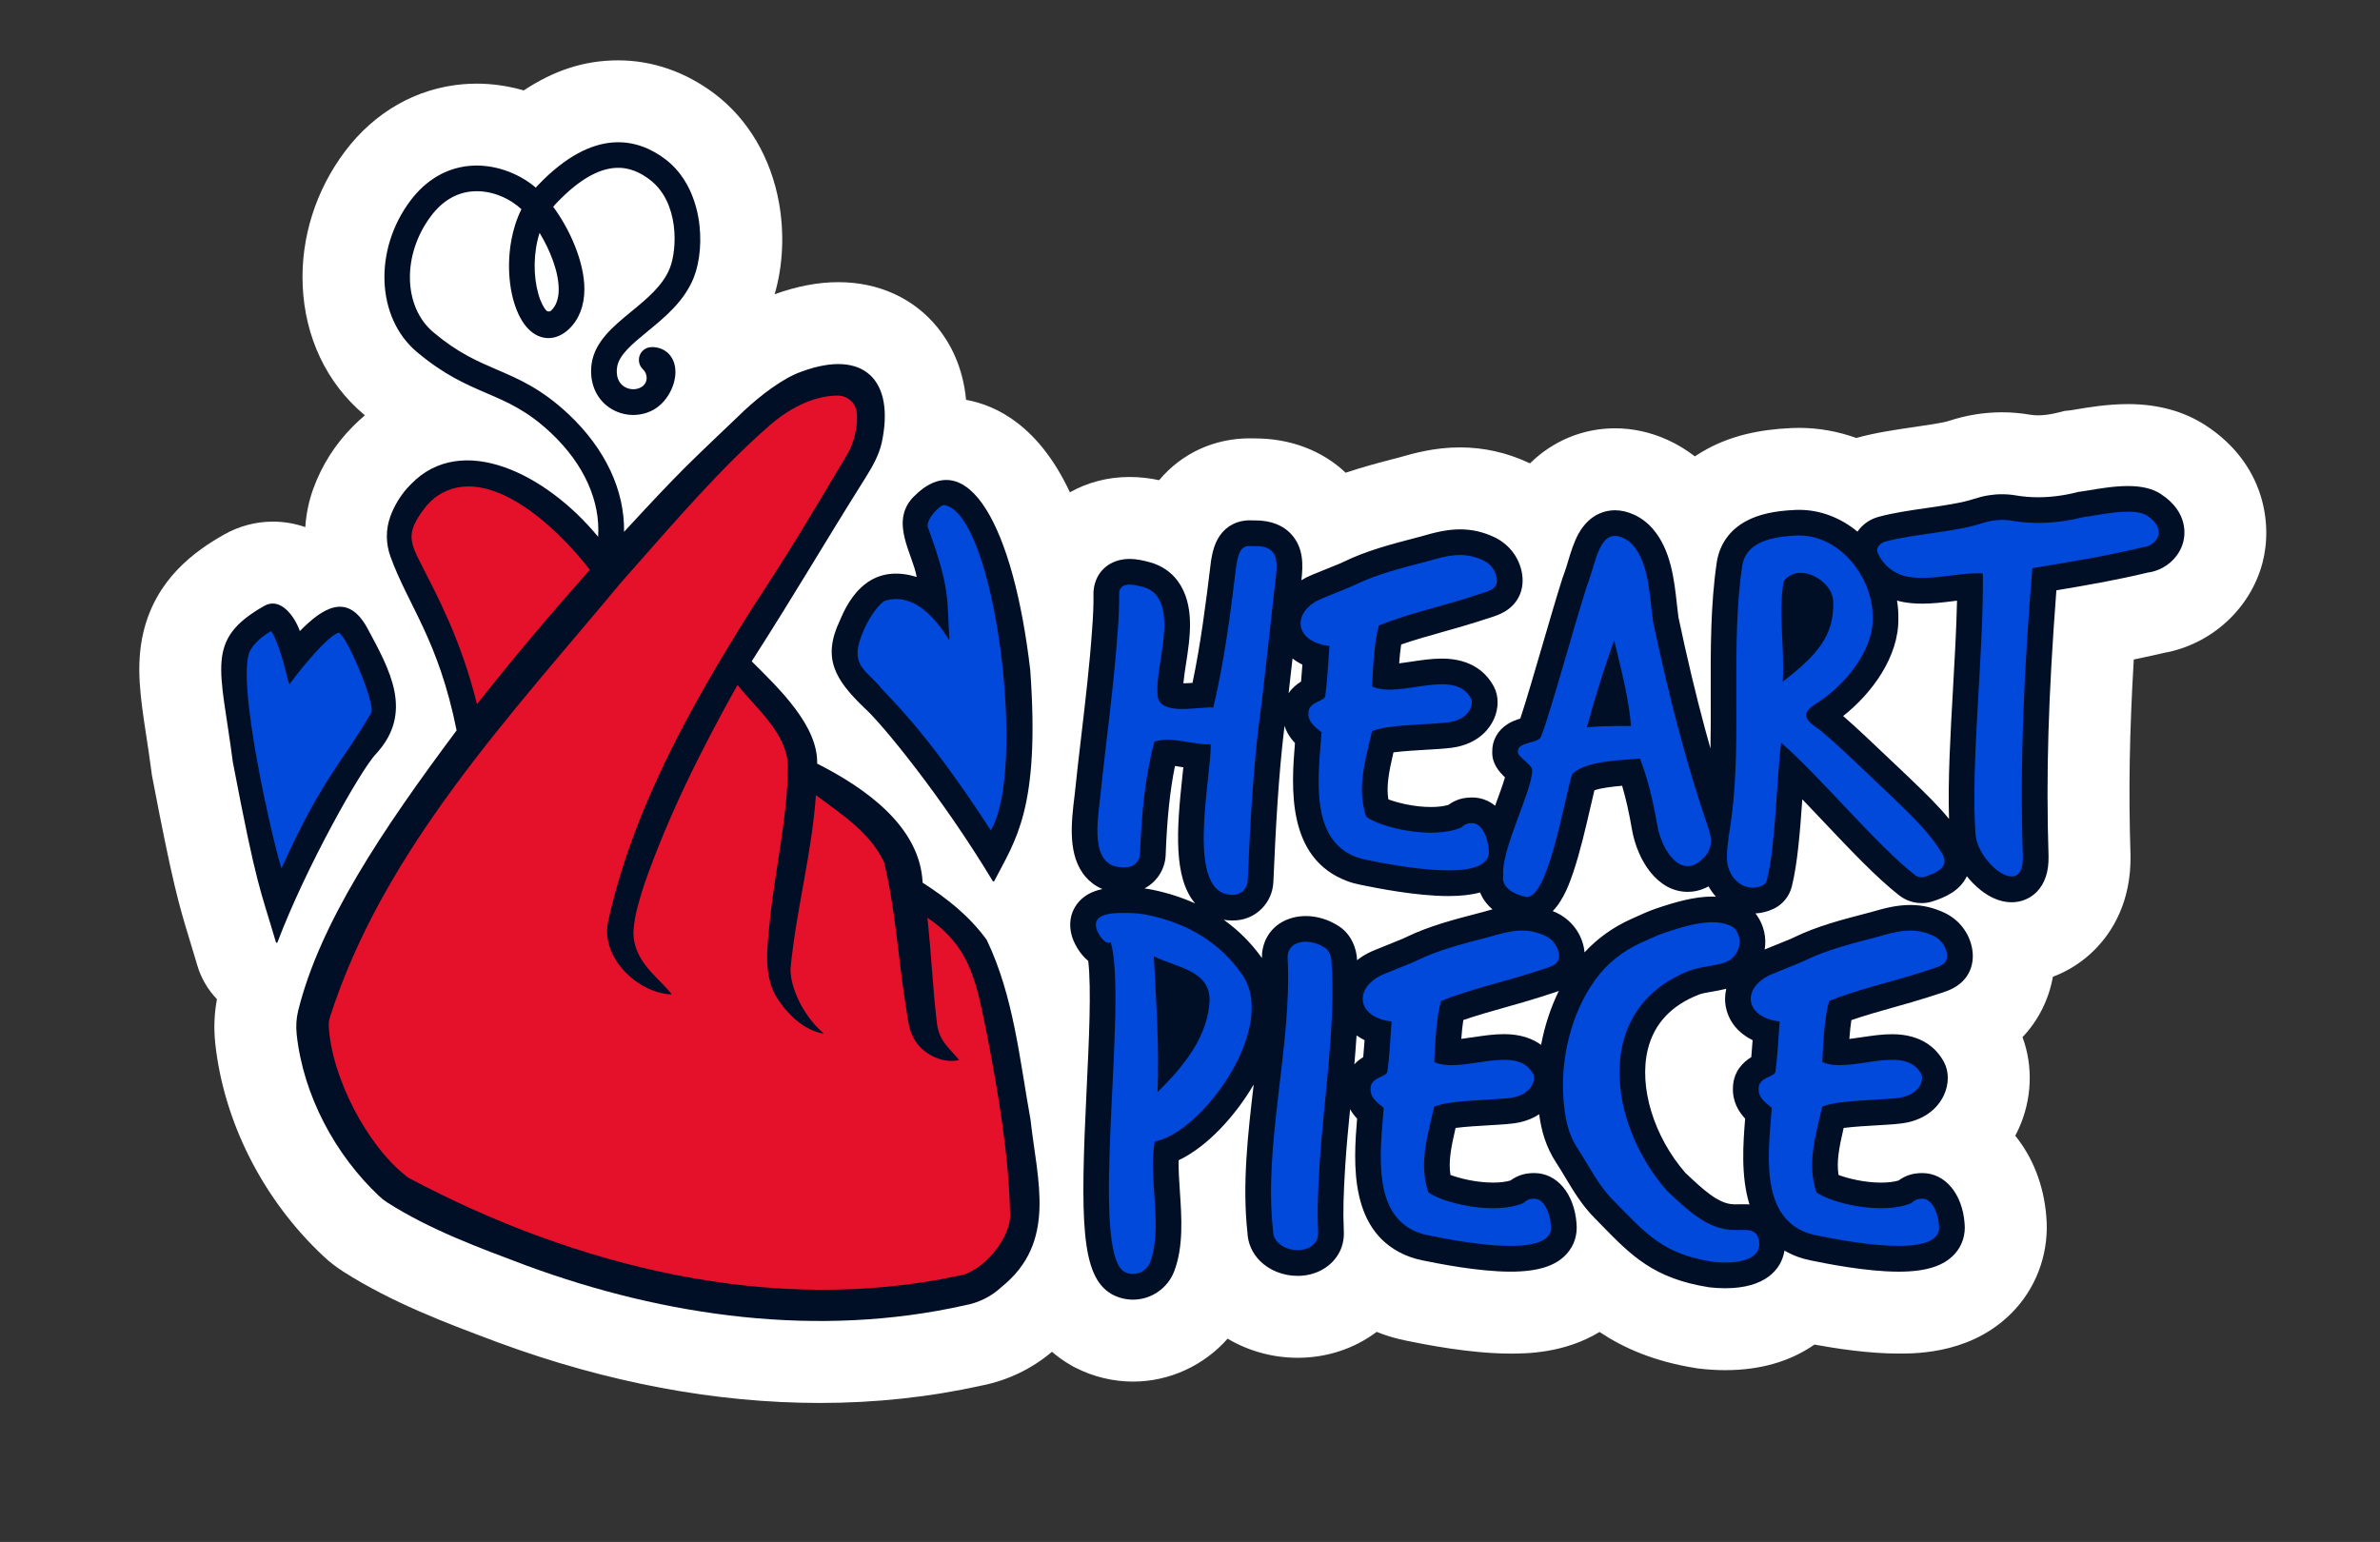 <?xml version="1.0" encoding="UTF-8"?><svg id="Ebene_1" xmlns="http://www.w3.org/2000/svg" viewBox="0 0 1161.57 752.68"><rect x="0" y="0" width="1161.57" height="752.68" fill="#333333" stroke="none"/><defs><style>.cls-1{fill:#e5102a;}.cls-1,.cls-2,.cls-3,.cls-4{stroke-width:0px;}.cls-2{fill:#000f26;}.cls-3{fill:#fff;}.cls-4{fill:#0049db;}</style></defs><g id="HeartPieceLogo_ohneSlogan"><path class="cls-3" d="M1076.62,207.73c-10.61-6.95-23.4-10.48-38.01-10.48-10,0-19.4,1.58-25.62,2.63-.87.15-1.71.29-2.35.39l-3.14.34-3.47.87c-3.34.83-6.48,1.26-9.33,1.26-1.41,0-2.81-.11-4.05-.33-4.45-.77-9.01-1.16-13.55-1.16-8.79,0-17.58,1.43-26.11,4.26-2.78.91-11.48,2.17-16.68,2.92-8.85,1.28-18.88,2.73-28.34,5.35,0,0,0,0,0,0-8.99-3.23-18.43-4.92-27.92-4.92-1.2,0-2.41.03-3.63.08-16.43.73-29.44,3.92-40.94,10.05-2.19,1.17-4.29,2.43-6.3,3.78-4.1-3.18-8.56-5.89-13.23-8.01-8.32-3.78-16.99-5.69-25.76-5.69-15.75,0-30.37,6.19-41.48,17.12-.16-.07-.32-.15-.47-.22-10.71-5.03-22.04-7.58-33.67-7.58-12.4,0-22.46,2.82-29.88,4.95l-2.15.56c-7.16,1.86-15.33,4-23.78,6.85-11.47-10.84-27-16.75-44.3-16.75-.09,0-.19,0-.28,0-.74-.03-1.49-.04-2.22-.04-17.47,0-33.33,7.38-44.24,20.43-4.19-.88-9.04-1.56-14.44-1.56-10.71,0-20.62,2.69-29.11,7.47-15.11-32.26-35.61-42.42-50.67-45.13-1.55-16.23-7.78-27.69-13.87-35.23-11.58-14.32-28.8-22.21-48.49-22.21-9.83,0-20.29,1.99-31.09,5.91,4.04-13.68,4.84-29.56,2.15-44.59-3.94-22.02-15.11-40.94-31.43-53.27-14.12-10.68-30.39-16.32-47.03-16.32s-31.37,4.92-46.12,14.68c-7.51-2.17-15.28-3.31-23-3.31-2.24,0-4.5.1-6.71.29-22.67,1.95-43.09,13.58-57.5,32.73-14.31,19.01-21.66,42.26-20.69,65.45,1.06,25.33,11.71,47.75,29.98,63.11.13.11.26.22.38.32-2.03,1.71-3.99,3.53-5.89,5.47-8.46,8.45-15.11,18.89-19.23,30.21-2.23,6.1-3.54,12.46-3.96,18.89-5.05-1.76-10.38-2.68-15.9-2.68-8.29,0-16.55,2.21-23.89,6.4-13.88,7.88-33.03,21.39-39.24,47.65-3.82,16.18-1.42,31.93,1.37,50.18.87,5.72,1.77,11.63,2.64,18.32l.15,1.19.23,1.18c9.69,50.72,12.77,61.59,18.27,79.52,1.11,3.61,2.25,7.34,3.62,12.03,1.86,6.39,5.22,12.05,9.63,16.64-1.3,6.91-1.6,14.02-.86,21.18v.12c4.11,38.61,23.37,76.58,52.85,104.18,2.93,2.75,6.15,5.26,9.63,7.48,23.82,15.19,50.03,25.01,73.15,33.68l2.6.98c53.17,19.56,105.98,29.48,156.94,29.48,27.03,0,53.56-2.86,78.86-8.49,12.75-2.5,24.55-8.17,34.37-16.49,2.7,2.33,5.7,4.51,9.06,6.45l1.5.87,1.15.56c8.59,4.36,18.2,6.67,27.83,6.67,17.91,0,34.69-7.94,46.18-20.95,10.16,6.03,22.03,9.33,34.19,9.33,14.36,0,27.78-4.53,38.55-12.65.75.3,1.5.59,2.26.87,3.79,1.4,7.79,2.52,12.23,3.43,8.44,1.72,30.87,6.3,50.87,6.3,7.26,0,26.1,0,43.41-10.55,11.81,7.86,26.63,14.39,46.96,17.63l1.2.19,1.19.13c4.01.45,8.05.69,12.01.69,17.01,0,31.64-4.2,43.52-12.49,10.8,1.98,26.6,4.39,41.12,4.39,9.29,0,37.54,0,57.29-22.1,10.87-12.16,16.23-28.51,14.76-44.91-1.24-15.38-6.71-28.92-15.15-39.32.56-1.05,1.09-2.12,1.59-3.21,6.6-14.4,7.23-30.7,1.95-44.91,7.76-8.17,12.87-18.43,14.83-29.49,7.71-2.88,14.75-7.43,20.68-13.47,8.08-8.23,17.63-22.9,17.2-46.03l-.02-.7c-.96-30.11-.5-59,1.62-94.66,4.75-.97,9.59-2.02,14.56-3.19,23.13-4.06,42.35-21.48,48.27-44.05,5.05-19.23.85-48.3-27.6-66.94Z"/><path class="cls-2" d="M183.38,368.13c-7.27,7.69-34.02,54.96-47.94,91.8-.15.37-.69.35-.79-.04-7.63-26.17-9.02-25.14-21.01-87.89-5.96-46.05-13.87-59.68,15.34-76.25,7.53-4.32,14.43,4.23,17.38,12.28,11.01-11.18,23.13-19.16,32.83-1.6,10.95,20.37,23.08,41.4,4.19,61.7Z"/><path class="cls-2" d="M485.28,430.03c-.16.31-.59.33-.77.03-24.91-41.35-54.43-77.25-62.62-84.48-14.39-13.83-20.72-24.35-11.98-42.7,7.45-18.29,19.73-26.68,37.48-21.25-1.87-11.1-13.2-26.72-1.8-38.85,26.74-27.44,49.14,14.57,57.23,84.34,4.9,67.99-7.43,83.16-17.55,102.92Z"/><path class="cls-2" d="M502.99,546.79c-5.34-29.54-8.29-60.73-21.45-88.05-8.57-11.78-19.42-20.24-31.25-27.88-1.26-27.48-27.99-46.21-51.47-58.11.46-18.3-18.12-36.22-31.95-49.94,22.74-35.54,33.01-53.72,55.41-89.42,3.38-5.37,6.73-11.2,8.06-17.33,6.54-30.46-8.68-45.91-39.06-34.69-9.33,3.18-20.67,12.16-27.86,18.86-27.02,25.88-29.65,27.69-58.85,59.38.32-20.19-9.08-40.47-27.06-57.39-13.2-12.42-24.21-17.16-34.86-21.73-9.87-4.25-19.2-8.24-31.14-18.3-14.82-12.45-15.32-37.94-1.14-56.77,5.48-7.27,12.23-11.31,20.03-11.99,10.01-.84,19,3.93,24.07,8.69-2.44,4.96-3.93,10-4.81,14.59-.89,4.6-1.18,8.74-1.23,11.89-.22,13.6,3.42,25.88,9.49,32.03,5.78,5.83,13.47,5.88,19.63.11,5.01-4.7,7.65-11.46,7.66-19.57,0-13.26-7.04-29.15-15.21-40.23.55-.7,1.15-1.37,1.77-2.01,22.67-23.64,36.72-17.75,45.32-11.25,14.45,10.92,13.51,33.88,9.84,43.18-3.37,8.53-11.22,14.98-18.81,21.21-8.78,7.2-17.85,14.65-19.38,25.53-1.23,8.83,2,16.82,8.66,21.36,6.41,4.39,14.9,4.79,21.6,1.02,7.5-4.2,12.24-14.62,10.15-22.28-1.42-5.21-5.71-8.37-11.21-8.27-3.49.06-6.21,2.93-6.13,6.41.03,1.74.78,3.28,1.95,4.4,2.34,2.23,2.55,5.99.1,8.11-.32.27-.64.5-.99.69-2.54,1.44-5.93,1.26-8.41-.44-2.71-1.85-3.89-5.14-3.3-9.28.84-6.02,7.36-11.37,14.91-17.58,8.42-6.9,17.96-14.73,22.53-26.29,6.03-15.26,4.53-43.82-13.96-57.78-13.18-9.96-34.63-15.88-61.92,12.57-.42.44-.83.89-1.24,1.34-8.88-7.55-21.01-11.59-32.15-10.63-11.36.98-21.38,6.84-28.98,16.93-18.12,24.07-16.74,57.23,3.09,73.91,13.36,11.25,23.99,15.81,34.26,20.23,10.1,4.35,19.63,8.43,31.22,19.34,16.08,15.14,24.14,33.15,22.99,50.67-25.24-30.71-66.49-51.36-91.31-25.71-4.98,4.91-8.21,10.61-10.1,15.81-2.31,6.29-2.23,13.21.04,19.5,8.71,24.09,23.39,40.53,32.3,84.9-36.55,48.98-66.74,94.09-77.32,136.84-.92,3.74-1.14,7.61-.74,11.42,3.16,29.76,18.8,59,40.43,79.23,1.15,1.09,2.42,2.06,3.76,2.93,21,13.39,44.88,22.15,68.06,30.85,67.98,25.01,142.56,35.38,213.89,19.36,6.74-1.24,12.87-4.28,17.85-8.92,27.11-21.81,17.52-51.69,14.2-81.44ZM263.35,113.65c5.06,8.37,9.32,18.88,9.33,27.53,0,4.61-1.24,8.12-3.69,10.41,0,0-.02,0-.03.02-.69.65-1.81.58-2.43-.14-1.07-1.23-2.58-3.69-3.84-8.17-2.4-8.63-2.47-19.77.66-29.64Z"/><path class="cls-2" d="M1054.7,241.19c-4.05-2.65-9.31-3.94-16.09-3.94s-13.78,1.2-18.99,2.07c-1.73.29-3.36.57-4.21.66l-.85.09-.83.21c-6.51,1.63-12.91,2.45-19.03,2.45-3.72,0-7.37-.31-10.86-.91-2.2-.38-4.47-.57-6.74-.57-4.51,0-9.06.75-13.52,2.23-6.1,2.02-14.97,3.3-23.54,4.54-8.05,1.16-16.37,2.37-23.37,4.31-4.17,1.16-7.75,3.72-10.12,7.17-8.36-6.89-18.29-10.63-28.49-10.63-.62,0-1.24.01-1.86.04-10.26.45-17.85,2.16-23.88,5.38-7.87,4.2-12.84,10.98-14.35,19.61l-.05.3c-3.12,20.73-3.06,43.21-2.99,64.95.03,8.69.05,17.52-.13,26.22-.93-3.29-1.86-6.64-2.78-10.06-4.34-16.12-8.67-34.27-12.84-53.97-.28-1.98-.52-4.18-.77-6.5-1.3-11.81-2.91-26.5-11.8-36.75-2.56-2.95-5.73-5.34-9.18-6.9-3.09-1.4-6.19-2.12-9.22-2.12-4.27,0-12.26,1.49-17.8,11.45-2.31,4.17-3.76,9-5.04,13.26-.6,2-1.16,3.89-1.73,5.43l-.14.38c-.32.86-.68,1.83-1.02,2.9-2.6,8.16-6.18,20.39-9.63,32.22-3.91,13.38-8.24,28.23-10.86,36.04-1.85.56-3.95,1.3-6.03,2.58-5.02,3.1-7.81,8.16-7.66,13.76-.15,5.74,3.48,9.78,6.22,12.35-1.1,3.78-3.18,9.39-4.69,13.49-.04.12-.09.24-.13.36-3.18-2.58-6.98-4.02-11.17-4.02-.14,0-.28,0-.43,0-3.82.09-7.27.79-11.24,3.63-2.2.66-5.14,1.02-8.46,1.02-8.18,0-16.25-2.03-20.81-3.73-1.01-6.32.14-12.85,2.49-22.95,5.05-.65,12.09-1.05,16.14-1.28,7.24-.42,11.85-.71,15.18-1.46,11.18-2.51,15.85-9.43,17.64-13.33,2.49-5.43,2.5-11.43.03-16.06-3.32-6.22-10.42-13.64-25.36-13.64-4.94,0-9.88.74-14.65,1.45-2.15.32-4.25.64-6.19.86.24-3.29.55-6.37.98-9.19,6.36-2.21,13.79-4.31,21.03-6.35,5.73-1.61,11.14-3.14,16.09-4.73l.17-.05.17-.06c1.45-.51,2.85-.94,4.21-1.36,3.83-1.18,7.45-2.29,10.74-4.77,5.35-4.04,7.74-10.38,6.56-17.39-1.29-7.71-6.37-14.33-13.57-17.71-5.42-2.55-10.87-3.78-16.67-3.78-6.98,0-13.24,1.79-19.3,3.53l-2.65.69c-11.08,2.89-23.63,6.16-34.53,11.47-.91.44-1.58.75-2.17.99l-13.33,5.42c-2.1.85-3.84,1.73-5.44,2.71.85-7.55,1.04-15.64-4.69-22.14-4.12-4.68-10.18-7.05-18.01-7.05-.32,0-.65,0-.99.01-.52-.03-1.02-.05-1.51-.05-6.06,0-11.23,2.63-14.58,7.42-2.65,3.79-3.66,8.26-4.3,12.12l-.04.27-.03.27c-2.56,21.11-5.04,40.4-9,59.27-1.54.11-3.06.21-4.46.22.25-2.9.79-6.34,1.31-9.71,1.99-12.78,4.48-28.68-4.16-40.36-3.14-4.25-7.81-7.42-13.16-8.92-3.18-.89-6.63-1.72-10.27-1.72-9.66,0-16.71,6.21-17.54,15.46l-.05.6v.6c.05,6.26-.15,11.08-.73,18.43v.12c-1.14,16.32-3.25,34.29-5.28,51.66-1.15,9.79-2.23,19.03-3.15,28.01l-.07.56c-1.61,13.18-3.6,29.59,5.58,39.95,1.77,2,4.37,4.21,8,5.75-4.79,1-9.24,3.08-12.4,7.31-3.29,4.4-4.17,9.99-2.47,15.74.82,2.77,3.41,8.32,7.96,12.04,1.59,13.54.34,39.34-.78,62.49-3.12,64.35-2.89,91.42,12.18,100.12l.33.19.22.11c3.05,1.59,6.47,2.42,9.9,2.42,8.89,0,16.98-5.59,20.13-13.91,4.57-12.05,3.6-26.3,2.75-38.87-.36-5.27-.72-10.67-.6-15.26,13.99-6.67,27.64-21.6,36.63-36.98-2.84,24.02-5.65,48.78-3.06,72.23.18,5.15,2.3,10.02,6.03,13.79,4.65,4.7,11.39,7.39,18.49,7.39,8.37,0,15.75-3.89,19.74-10.42,1.99-3.26,2.95-7.13,2.78-11.21-.45-10.6-.16-18.21.7-32.29.55-8.67,1.42-17.8,2.36-27.42,1,1.76,2.19,3.29,3.42,4.59-1.76,21.42-4.25,56.38,25.69,67.45,1.88.69,3.89,1.25,6.32,1.75,7.36,1.5,26.92,5.49,42.89,5.49,13.4,0,22.13-2.78,27.46-8.75,3.6-4.03,5.28-9.29,4.73-14.84-1.09-14.45-9.53-24.53-20.58-24.53-.14,0-.28,0-.43,0-3.82.09-7.27.79-11.24,3.63-2.2.66-5.14,1.02-8.46,1.02-8.18,0-16.24-2.03-20.81-3.73-1.01-6.32.14-12.85,2.49-22.95,5.05-.65,12.09-1.05,16.14-1.28,7.24-.42,11.85-.71,15.18-1.45,3.91-.88,7.01-2.3,9.49-3.94,1.02,7.74,3.13,15.8,8.39,23.79,1.49,2.26,2.91,4.64,4.42,7.15,3.93,6.56,8,13.35,13.96,19.42,1.09,1.11,2.13,2.18,3.15,3.23,15.01,15.41,25.86,26.54,52.82,30.83l.28.04.28.03c2.52.29,5.05.43,7.5.43,19.33,0,27.46-9,28.91-18.39,1.98,1.16,4.14,2.18,6.51,3.06,1.88.69,3.89,1.25,6.32,1.75,7.36,1.5,26.92,5.49,42.89,5.49,13.4,0,22.13-2.78,27.46-8.75,3.6-4.03,5.28-9.29,4.73-14.84-1.09-14.45-9.53-24.53-20.58-24.53-.14,0-.28,0-.43,0-3.82.09-7.27.79-11.24,3.63-2.2.66-5.14,1.02-8.46,1.02-8.18,0-16.24-2.03-20.81-3.73-1.01-6.32.14-12.85,2.49-22.95,5.05-.65,12.09-1.05,16.14-1.28,7.24-.42,11.85-.71,15.18-1.45,11.18-2.51,15.85-9.43,17.64-13.33,2.49-5.43,2.5-11.43.03-16.06-3.32-6.22-10.42-13.64-25.36-13.64-4.94,0-9.88.74-14.65,1.45-2.15.32-4.24.63-6.19.86.24-3.29.55-6.37.98-9.19,6.36-2.21,13.79-4.31,21.03-6.35,5.73-1.61,11.14-3.14,16.09-4.73l.17-.05.17-.06c1.45-.51,2.85-.94,4.21-1.36,3.83-1.18,7.45-2.29,10.74-4.77,5.35-4.04,7.74-10.38,6.56-17.39-1.29-7.71-6.37-14.33-13.57-17.71-5.42-2.54-10.87-3.78-16.67-3.78-6.98,0-13.24,1.78-19.3,3.53l-2.65.69c-11.08,2.89-23.63,6.16-34.53,11.47-.91.44-1.57.75-2.16.99l-12.4,5.04c.95-5.78-.35-11.66-3.73-16.56-.25-.36-.51-.7-.77-1.03,3.02-.17,5.97-.92,8.8-2.24,4.43-2.07,7.68-6.03,8.92-10.85,2.83-11.09,4.09-27.54,5.14-42.63,3.28,3.42,6.62,6.95,9.93,10.45,12.98,13.73,26.39,27.93,37.43,36.5,3.09,2.4,6.95,3.72,10.85,3.72,1.82,0,3.63-.28,5.37-.84,6.03-1.93,13.33-5.08,16.73-12.28.45.57.92,1.14,1.41,1.69,3.62,4.11,11.09,11.02,20.45,11.02,4.69,0,9.04-1.81,12.26-5.09,3.95-4.03,5.89-9.84,5.75-17.27v-.17c-1.26-39.43-.15-77.59,3.82-129.74,16.59-2.77,29.9-5.14,44.56-8.65,8.26-1.08,15.3-7.07,17.36-14.95.85-3.25,2.59-14.53-10.83-23.32ZM851.73,546.03c-.98,11.93-2.18,28.06,2.11,41.93-.31-.03-.61-.07-.92-.09l-.35-.02h-3.41c-1.04,0-2.02,0-2.95.04v-.04c-7.43-.06-15.08-7.28-23.19-14.91l-.45-.42c-15.43-17.78-22.8-41.9-18.37-60.19,3.03-12.51,11.4-21.54,24.87-26.82,1.55-.61,4.11-1.05,6.59-1.48,2.14-.37,4.47-.78,6.85-1.38-.74,3.14-.79,6.4-.04,9.64,1.56,6.76,6.16,12.14,12.9,15.45-.21,3.04-.41,5.77-.65,8.27-3.76,2.33-8.66,6.72-8.94,14.67-.37,6.86,2.7,11.88,5.95,15.35ZM835.74,437.64c-9.05,0-18.59,2.83-27.56,5.88-1.99.68-3.99,1.47-5.94,2.34l-6.13,2.74c-8.77,3.92-16.51,9.48-22.77,16.28-.05-.55-.11-1.11-.21-1.68-1.29-7.71-6.37-14.33-13.57-17.71-.58-.27-1.16-.52-1.74-.76,5.54-5.71,8.46-14.33,10.04-19,3.32-9.82,6.06-21.74,8.27-31.31.72-3.14,1.42-6.18,2.03-8.65,3.24-1.15,8.97-1.82,13.52-2.22,1.84,6.22,3.46,13.41,4.84,21.49,2.57,14.6,12.18,30.3,27.18,30.3,2.68,0,6.29-.55,10.17-2.68,1.01,1.81,2.22,3.5,3.61,5.04-.57-.02-1.15-.05-1.74-.05ZM630.61,323.35c.07-.64.15-1.29.22-1.93,1.45,1.13,3.06,2.14,4.81,3-.21,3.04-.41,5.77-.65,8.27-2,1.23-4.3,3.06-6.08,5.68.56-4.99,1.13-10.01,1.7-15.02ZM583.31,441c-6.38-2.89-13.31-5.12-20.78-6.67-1.29-.27-2.62-.48-3.96-.66,5.95-3.12,10.08-9.29,10.34-16.34.66-17.69,2.09-31.5,4.55-43.43,1.29.17,2.67.4,4.08.64-.14,1.37-.3,2.76-.45,4.15-2.9,26.63-4.41,49.73,6.2,62.31ZM653.78,452.34c-4.92-3.34-10.78-5.19-16.5-5.19-4.28,0-8.37,1.06-11.83,3.07-6.12,3.55-9.73,10.2-9.55,17.44,0,0,0,0,0-.01-5.22-7.33-11.46-13.55-18.64-18.67,1.35.22,2.74.34,4.16.34.57,0,1.16-.02,1.76-.06,9.99-.63,17.85-8.68,18.29-18.71,1.13-25.93,2.42-51.33,5.45-76.25,1.09,3.46,3.05,6.24,5.09,8.41-1.76,21.42-4.25,56.38,25.69,67.45,1.88.7,3.89,1.25,6.32,1.74,7.36,1.5,26.92,5.49,42.89,5.49,6.08,0,11.19-.58,15.46-1.76,1.18,3,3.17,5.84,6.06,8.24-1.63.43-3.23.89-4.83,1.35l-2.65.69c-11.08,2.89-23.63,6.16-34.53,11.47-.91.44-1.58.75-2.17.99l-13.34,5.42c-2.36.96-4.28,1.94-6.04,3.08-.89.58-1.72,1.2-2.53,1.84,0-.1-.01-.2-.02-.3-.24-5.19-2.59-12.03-8.55-16.09ZM665.33,516.01c-1.39.86-2.93,2-4.33,3.49.41-4.71.78-9.42,1.08-14.09,1.21.86,2.51,1.64,3.91,2.33-.21,3.04-.41,5.77-.65,8.27ZM752.14,510.03c-4.14-3.02-9.95-5.24-18.11-5.24-4.94,0-9.88.74-14.65,1.45-2.15.32-4.24.63-6.19.86.24-3.29.55-6.37.98-9.19,6.36-2.21,13.79-4.31,21.03-6.35,5.73-1.61,11.14-3.14,16.09-4.73l.34-.11c1.44-.51,2.85-.94,4.21-1.36,1.7-.52,3.35-1.04,4.95-1.66-3.99,8.15-6.91,17.09-8.65,26.33ZM953.16,336.51c-1.25,21.87-2.54,44.39-1.92,63.24-5.33-6.53-11.46-12.45-17.82-18.58l-1.69-1.63c-1.24-1.15-3.56-3.37-6.25-5.93-11.75-11.22-20.22-19.18-25.93-24.1,14.14-11.12,27.17-29.04,26.95-47.46.07-2.95-.16-5.94-.65-8.9,1,.29,2.02.54,3.06.73,2.88.53,5.9.78,9.25.78,5.3,0,10.43-.64,15.39-1.26.53-.07,1.06-.13,1.58-.2-.29,13.78-1.15,28.74-1.98,43.31Z"/><path class="cls-4" d="M588.56,363.32c-7.94-.28-17.46-3.93-25.15-1.28-4.49,16.65-6.28,35.01-7.02,54.82-.12,3.29-2.63,6.06-5.91,6.41-18.16,1.92-15.39-18.66-13.51-34.16,2.59-25.25,6.68-54.51,8.47-80.2.63-8.02.81-13.21.77-19.51.51-5.72,7.33-4.08,11.94-2.79,2.55.72,4.88,2.16,6.46,4.3,8.59,11.63-.79,34.69.34,48.03.29,10.97,19.75,5.87,27.2,6.42,5.33-22.38,8.22-44.45,11.29-69.81,1.19-7.21,2.94-9.49,7.7-8.98,15.37-.65,12,9.92,10.65,22.71-1.74,16.5-3.93,35-5.9,52.74-4.21,29.39-5.72,59.68-6.95,87.99-.16,3.59-2.98,6.52-6.56,6.75-24.86,1.58-10.99-57.54-11.51-73.44h-2.31Z"/><path class="cls-4" d="M733.66,427.23c-1.07-12.59,14.16-41.32,14.12-51.07.62-2.47-7.33-6.94-6.93-8.98-.67-5.27,10.03-4.08,11.29-7.7,4.07-9.97,15.96-53.43,22.26-73.17.3-.93.64-1.84.98-2.76,3.72-10.08,5.51-26.1,16.84-20.95,1.88.85,3.54,2.14,4.89,3.7,7.86,9.07,8,25.51,9.69,37.22,4.27,20.19,8.64,38.54,13.09,55.05,4.45,16.51,8.98,31.44,13.6,44.79,2.36,6.52,2.39,11.47-2.82,16.17-10.07,9.62-19.55-3.85-21.82-16.68-2.23-13-5.05-23.87-8.47-32.6-9.26.93-26.69.98-33.11,7.7-3.99,12.91-11.9,62.04-22.71,59.8-6.64-1.38-11.89-5.01-10.91-10.52ZM796.03,354.34c-1.16-14.07-4.95-28.04-8.21-41.83-5.13,14.37-9.58,28.58-13.35,42.6,2.74-.51,9.92-.77,21.56-.77Z"/><path class="cls-4" d="M845.18,398.22c4.97-38.92-.62-83.96,5.13-122.17,1.71-9.75,10.54-13.93,26.44-14.63,21.09-.93,37.79,20.81,37.21,40.55.31,16.02-14.16,33.14-27.72,41.58-6.97,4.34-5.66,7.56.26,11.55,6.37,4.3,30.95,28.29,36.7,33.62,9.79,9.46,19.09,18.16,25.15,28.75,2.4,5.22-1.56,8.15-8.99,10.53-1.61.52-3.37.19-4.71-.85-18.79-14.59-46.72-48.54-65.35-64.6-2.2,17.05-2.65,50.11-6.98,67.09-.29,1.12-1.02,2.1-2.08,2.59-8.83,4.13-18.03-3.98-17.38-14.5-.04-5.57,1.65-13.8,2.31-19.51ZM894.71,294.02c.13-10.75-17.14-20.04-24.13-10.27-2.84,14.53.48,31.87-.51,49.02,17.3-13.34,25.02-22.76,24.64-38.75Z"/><path class="cls-4" d="M987.26,418.24c.39,20.95-22.1,3.09-23.1-11.04-2.46-34.81,4.05-87.47,3.59-127.3-11.34-.7-24.98,3.75-36.58,1.63-6.41-1.17-11.93-5.4-14.6-11.34-.52-1.16-.62-1.91-.07-3.01.7-1.39,2.01-2.36,3.51-2.78,13.53-3.75,34.27-4.64,47.51-9.03,4.57-1.52,9.43-2.02,14.18-1.2,11.47,1.99,23.39,1.19,35.07-1.73,5.97-.66,24.39-5.13,31.06-.77,10.89,7.14,4.09,15.01-1.8,15.4-17.13,4.14-32.56,6.7-54.15,10.27-4.03,50.24-6.14,93.2-4.62,140.9Z"/><path class="cls-4" d="M548.77,620.81c-17.37-10.02,1.85-131.54-6.67-160.92-2.62,1.76-6.22-4.01-6.93-6.42-2.33-7.89,8.1-8,16.54-7.79,2.78.07,5.55.37,8.27.93,20,4.14,35.25,13.61,45.77,28.42,18.9,25.3-18.56,77.62-42.09,82.13-3.55,16.15,4.12,41.95-2.3,58.89-1.91,5.03-7.78,7.28-12.55,4.78-.01,0-.03-.01-.04-.02ZM590.35,488.37c.28-14.66-16.33-16.19-27.21-21.56,1.21,24.14,2.67,44.29,1.8,66.22,15.72-15.18,24.64-29.21,25.41-44.66Z"/><path class="cls-4" d="M649.82,469.12c2.26,30.38-3.81,67.88-5.77,98.94-.84,13.67-1.21,21.97-.72,33.62.06,1.44-.2,2.91-.95,4.14-4.87,7.97-21.14,4.49-21.04-5.03-4.83-42.28,9.35-90.65,7.1-133.23-.14-2.61,1.06-5.18,3.31-6.5,4.31-2.5,10.54-1.38,14.99,1.64,2.96,2.01,3.08,6.42,3.08,6.42Z"/><path class="cls-4" d="M668.91,531.23c.12-5.59,7.98-5.43,8.21-8.21.95-6.59,1.31-14.19,2.05-24.38-16.04-1.99-18.21-14.25-7.45-21.26,1.23-.8,2.56-1.42,3.91-1.97,3.17-1.29,10.24-4.16,13.34-5.42,1-.41,1.97-.86,2.94-1.33,10.62-5.18,23.37-8.29,35-11.34,9.83-2.83,17.71-5,27.31-.49,3.4,1.6,5.92,4.74,6.54,8.44,1.08,6.44-4.66,6.57-13.32,9.63-13.26,4.27-31.62,8.49-44.14,13.73-2.29,8.36-2.73,18.37-3.34,29.77,13.5,6.26,40.14-9.46,48.36,5.94,1.13,2.11.06,9.15-9.35,11.26-6.67,1.5-31.22,1.04-39.01,4.62-3.95,16.81-7.29,28.33-2.82,41.83,7.34,5.34,32.26,11.15,46.2,5.26,2.22-1.91,3.29-2.13,5.39-2.18,4.52-.11,7.74,6.27,8.21,13.09,1.95,17.35-47.47,7.3-60.09,4.72-1.52-.31-3.03-.68-4.48-1.22-23.42-8.66-18.49-40.72-17.04-60.99-4.77-3.55-6.65-6-6.42-9.5Z"/><path class="cls-4" d="M858.31,531.23c.12-5.59,7.98-5.43,8.21-8.21.95-6.59,1.31-14.19,2.05-24.38-16.04-1.99-18.21-14.25-7.45-21.26,1.23-.8,2.56-1.42,3.91-1.97,3.17-1.29,10.24-4.16,13.34-5.42,1-.41,1.97-.86,2.94-1.33,10.62-5.18,23.37-8.29,35-11.34,9.83-2.83,17.71-5,27.31-.49,3.4,1.6,5.92,4.74,6.54,8.44,1.08,6.44-4.66,6.57-13.32,9.63-13.26,4.27-31.62,8.49-44.14,13.73-2.29,8.36-2.73,18.37-3.34,29.77,13.5,6.26,40.14-9.46,48.36,5.94,1.13,2.11.06,9.15-9.35,11.26-6.67,1.5-31.22,1.04-39.01,4.62-3.95,16.81-7.29,28.33-2.82,41.83,7.34,5.34,32.26,11.15,46.2,5.26,2.22-1.91,3.29-2.13,5.39-2.18,4.52-.11,7.74,6.27,8.21,13.09,1.95,17.35-47.47,7.3-60.09,4.72-1.52-.31-3.03-.68-4.48-1.22-23.42-8.66-18.49-40.72-17.04-60.99-4.77-3.55-6.65-6-6.42-9.5Z"/><path class="cls-4" d="M638.58,347.92c.12-5.59,7.98-5.43,8.21-8.21.95-6.59,1.31-14.19,2.05-24.38-16.04-1.99-18.21-14.25-7.45-21.26,1.23-.8,2.56-1.42,3.91-1.97,3.17-1.29,10.24-4.16,13.34-5.42,1-.41,1.97-.86,2.94-1.33,10.62-5.18,23.37-8.29,35-11.34,9.83-2.83,17.71-5,27.31-.49,3.4,1.6,5.92,4.74,6.54,8.44,1.08,6.44-4.66,6.57-13.32,9.63-13.26,4.27-31.62,8.49-44.14,13.73-2.29,8.36-2.73,18.37-3.34,29.77,13.5,6.26,40.14-9.46,48.36,5.94,1.13,2.11.06,9.15-9.35,11.26-6.67,1.5-31.22,1.04-39.01,4.62-3.95,16.81-7.29,28.33-2.82,41.83,7.34,5.34,32.26,11.15,46.2,5.26,2.22-1.91,3.29-2.13,5.39-2.18,4.52-.11,7.74,6.27,8.21,13.09,1.95,17.35-47.47,7.3-60.09,4.72-1.52-.31-3.03-.68-4.48-1.22-23.42-8.66-18.49-40.72-17.04-60.99-4.77-3.55-6.65-6-6.42-9.5Z"/><path class="cls-4" d="M835.91,615.93c-24.45-3.89-32.31-13.44-48.98-30.45-7.01-7.14-11.37-16.35-16.86-24.69-5.08-7.71-6.35-15.81-6.99-23.95-1.56-19.8,3.54-41.97,15.47-58.57,5.75-8.01,13.68-14.2,22.68-18.23,2.25-1.01,4.51-2.02,6.13-2.74s3.21-1.35,4.86-1.91c10.61-3.61,25.39-8.21,33.96-2.55.14.1.51.41,1.02,1.15,3.92,5.67,1.16,13.52-5.34,15.8-5.39,1.89-12.13,2-17.36,4.05-47.93,18.8-39.33,75.16-10.96,107.39,9.82,9.24,19.84,19.05,32.57,19.16,0,0,6.11,0,6.11,0,4.8.27,6.4,2.97,6.4,6.87,0,8.69-13.09,9.76-22.71,8.67Z"/><path class="cls-1" d="M287.88,278.15c-18.44,20.73-37.31,42.97-55.09,65.59-7.91-32.13-20.21-54.31-26.53-66.94-6.52-12.61-8.2-16.61.95-28.73,1.81-2.38,3.97-4.5,6.45-6.14,24.78-16.38,58.54,15.79,74.22,36.22Z"/><path class="cls-1" d="M467.62,622.78c-90.94,19.38-186.52-4.54-267.41-47.4-.56-.3-1.09-.64-1.6-1.02-19.5-15-36.94-48.88-38.16-73.57-.06-1.39.11-2.77.53-4.1,26.07-81.82,88.19-147.45,142.17-212.4h0c27.99-31.75,48.95-56.07,72.25-76.46,9.06-7.93,21.04-14.67,33.32-14.74,4.72-.03,8.79,3.37,9.39,8.04.82,6.59-1.38,15.35-4.53,20.53-18.71,31.45-26.57,44.82-46.76,75.69-29.76,47.35-58.19,98.06-70.15,153.11-3.16,17.07,14.24,33.92,30.54,34.93,0,0,.45.04.53-.14.03-.1-.3-.45-.3-.45-6.39-7.67-14.71-13.2-17.6-23.92-.59-2.23-.77-4.55-.63-6.85.47-7.56,2.94-15.07,5.22-22.31,11.75-33.8,28.06-66.21,45.51-97.41,9.34,11.81,23.86,23.28,24.6,39.21-.03,25.17-6.19,50.36-8.75,75.4-1.28,13.31-3.82,28.42,4.63,39.99,5.17,7.35,12.37,13.92,21.34,15.62l.08-.23c-8.36-7.07-15.97-20.36-16.05-31.25,2.66-28.4,10.41-56.29,12.42-84.91,12.49,9.25,26.68,18.45,33.28,32.8,5.42,22.14,6.73,45.15,10.25,67.9.72,3.95,1.07,8.25,2.04,12.28.98,4.15,3.03,7.98,6.17,10.84,4.88,4.47,11.68,6.89,18.15,5.5-4.03-5.22-9.59-8.79-10.77-17.5-2.12-17.33-2.81-34.58-4.73-52.01,22.01,14.79,24.2,33.55,29.21,57.53,5.42,28.33,10.47,57.57,11.14,86.38,1.14,11.99-13.47,29.39-25.33,30.92Z"/><path class="cls-4" d="M181.12,348.08c-13.78,23.85-23.55,31.03-43.74,75.77-4.39-13.46-22.51-92.53-15.28-106.36,2.51-4.32,6.71-7.43,10.23-9.45,3.6,5.19,6.87,18.33,8.63,25.7.05.21.31.27.44.09,5.66-7.65,18.23-23.21,23.97-25.05,4.57,2.68,18.28,35.95,15.75,39.31Z"/><path class="cls-4" d="M483.56,405.3c-27.06-41.61-42.27-57.56-52.59-68.37-7.7-9.73-16-11.49-10.82-25.81,3.39-9.74,9.56-17.09,11.84-17.91,15.25-4.51,26.29,11.36,31.05,18.88.1.17.36.08.34-.12-1.41-18.96.84-23.53-10.34-54.09-1.99-3.49,5.79-11.76,7.82-11.32,24.93,3.98,40.44,129.73,22.69,158.74Z"/></g></svg>